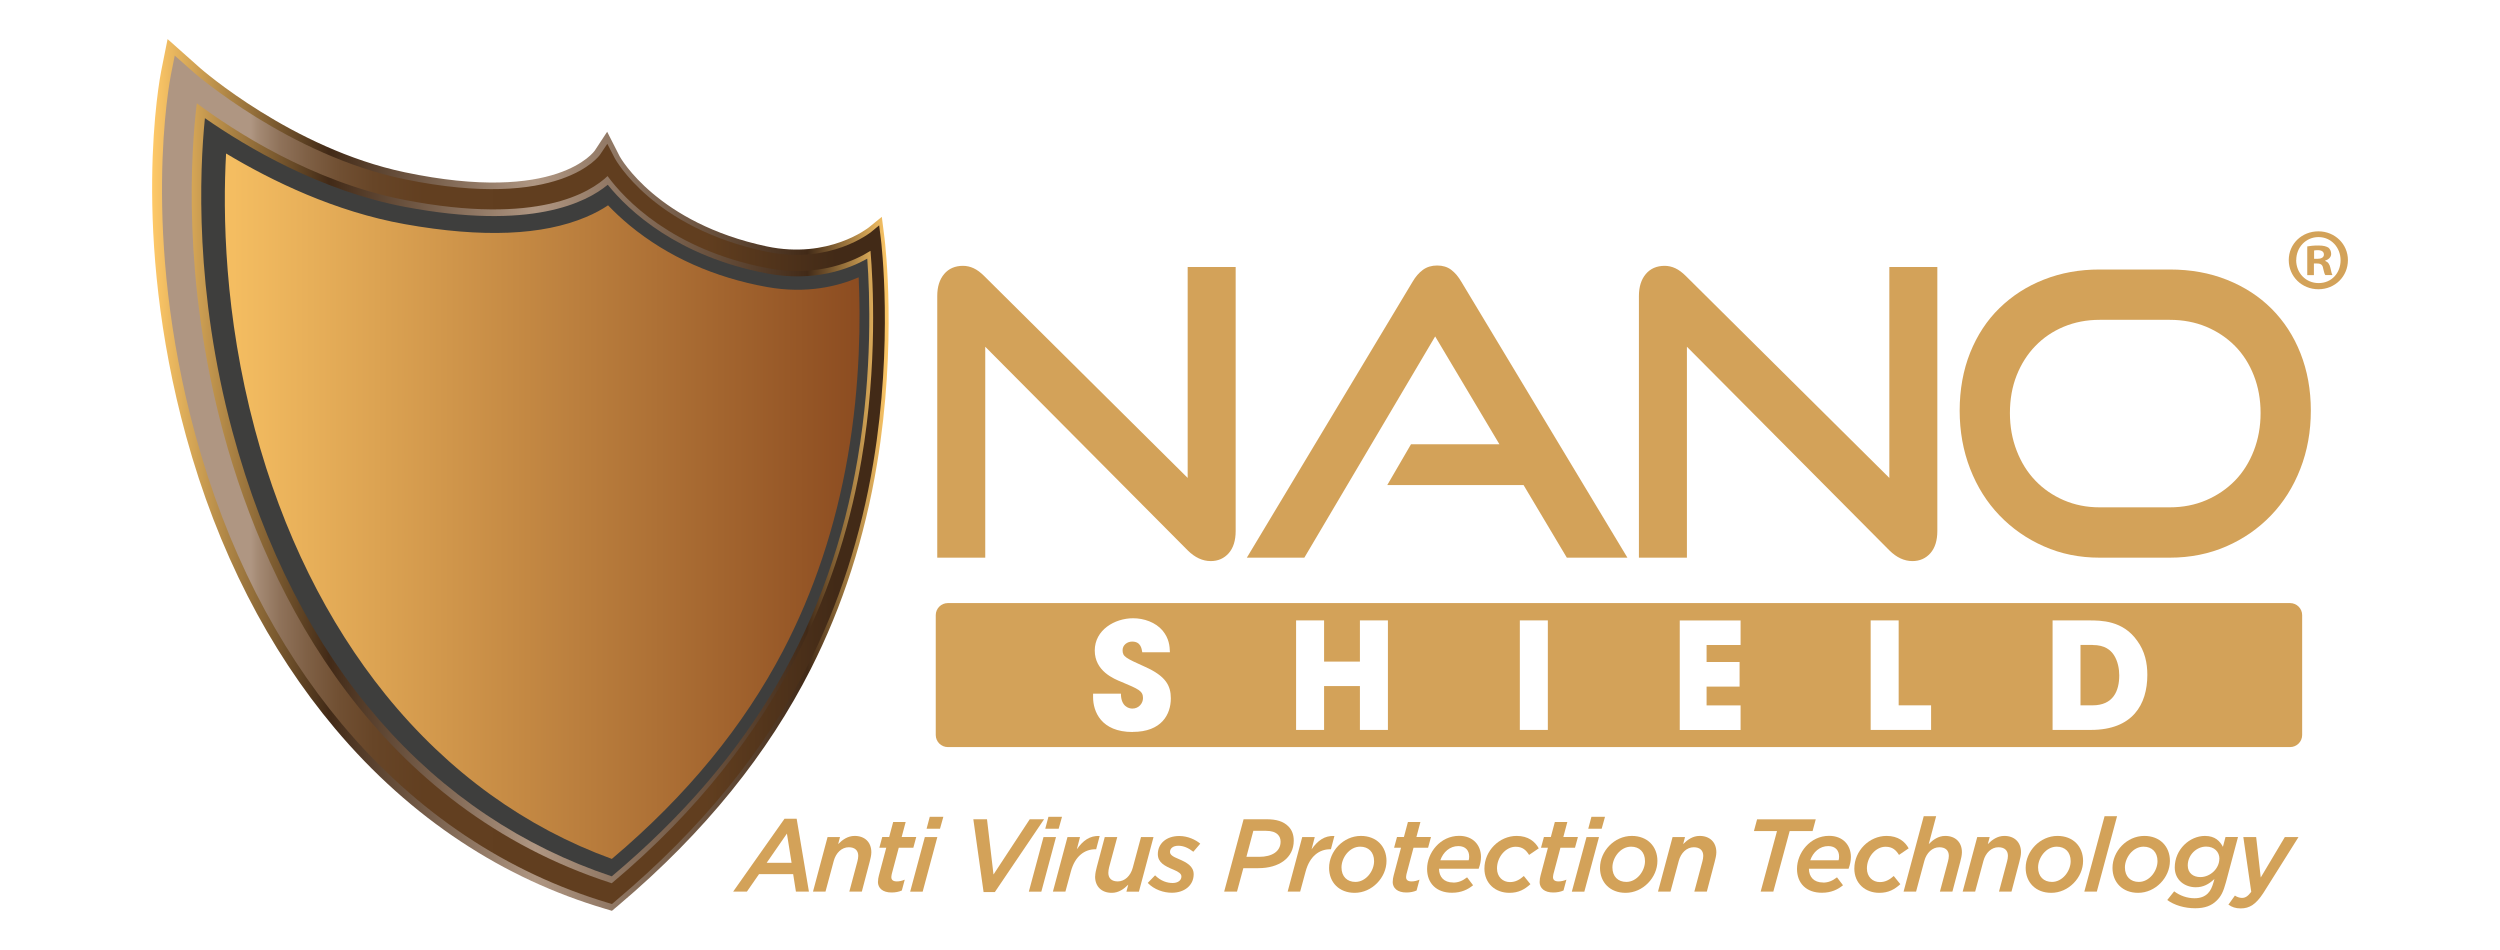 <?xml version="1.0" encoding="UTF-8"?>
<svg xmlns="http://www.w3.org/2000/svg" xmlns:xlink="http://www.w3.org/1999/xlink" viewBox="0 0 300 114">
  <defs>
    <style>
      .cls-1 {
        fill: url(#linear-gradient);
      }

      .cls-1, .cls-2, .cls-3, .cls-4, .cls-5 {
        stroke-width: 0px;
      }

      .cls-6 {
        mix-blend-mode: overlay;
      }

      .cls-2 {
        fill: url(#linear-gradient-2);
      }

      .cls-3 {
        fill: url(#linear-gradient-3);
      }

      .cls-7 {
        isolation: isolate;
      }

      .cls-4 {
        fill: #3e3e3d;
      }

      .cls-5 {
        fill: #d3a259;
      }
    </style>
    <linearGradient id="linear-gradient" x1="19.99" y1="58.41" x2="103.83" y2="58.41" gradientUnits="userSpaceOnUse">
      <stop offset="0" stop-color="#ffc968"/>
      <stop offset="1" stop-color="#8b4b20"/>
    </linearGradient>
    <linearGradient id="linear-gradient-2" x1="18.25" y1="57" x2="106.63" y2="57" gradientUnits="userSpaceOnUse">
      <stop offset="0" stop-color="#ffc968"/>
      <stop offset=".24" stop-color="#422a17"/>
      <stop offset=".52" stop-color="#af9682"/>
      <stop offset=".89" stop-color="#422a17"/>
      <stop offset="1" stop-color="#ffc968"/>
    </linearGradient>
    <linearGradient id="linear-gradient-3" x1="30.11" y1="57.57" x2="116.85" y2="57.57" gradientUnits="userSpaceOnUse">
      <stop offset="0" stop-color="#af9682"/>
      <stop offset=".01" stop-color="#a48a74"/>
      <stop offset=".04" stop-color="#8f725a"/>
      <stop offset=".08" stop-color="#7e5f44"/>
      <stop offset=".12" stop-color="#715033"/>
      <stop offset=".17" stop-color="#674527"/>
      <stop offset=".24" stop-color="#623f20"/>
      <stop offset=".43" stop-color="#613e1f"/>
      <stop offset=".63" stop-color="#613e1f"/>
      <stop offset=".81" stop-color="#422a17"/>
    </linearGradient>
  </defs>
  <g class="cls-7">
    <g id="Layer_1" data-name="Layer 1">
      <g>
        <g>
          <path class="cls-5" d="m94.14,98.25h1.46l1.47,8.74h-1.56l-.33-2.09h-4.1l-1.45,2.09h-1.65l6.16-8.74Zm.85,5.29l-.56-3.51-2.43,3.51h2.99Z"/>
          <path class="cls-5" d="m99.3,100.45h1.5l-.22.84c.52-.52,1.15-.98,1.98-.98,1.22,0,2,.76,2,1.96,0,.35-.1.77-.2,1.15l-.94,3.57h-1.5l.97-3.63c.06-.21.1-.47.1-.66,0-.66-.42-1.03-1.14-1.03-.84,0-1.54.67-1.8,1.64l-.99,3.68h-1.5l1.75-6.55Z"/>
          <path class="cls-5" d="m105.36,105.81c0-.25.04-.51.11-.76l.88-3.32h-.83l.35-1.29h.83l.48-1.8h1.5l-.48,1.8h1.75l-.35,1.29h-1.75l-.84,3.16c-.02.12-.05.27-.05.37,0,.33.22.51.66.51.3,0,.63-.07.95-.21l-.35,1.3c-.36.16-.77.24-1.23.24-1.05,0-1.64-.51-1.64-1.29Z"/>
          <path class="cls-5" d="m110.98,100.45h1.5l-1.76,6.55h-1.5l1.76-6.55Zm.6-2.43h1.62l-.4,1.43h-1.61l.38-1.43Z"/>
          <path class="cls-5" d="m116.8,98.31h1.64l.78,6.63,4.35-6.63h1.72l-5.91,8.74h-1.35l-1.23-8.74Z"/>
          <path class="cls-5" d="m125.22,100.45h1.5l-1.76,6.55h-1.5l1.76-6.55Zm.6-2.43h1.62l-.4,1.43h-1.61l.38-1.43Z"/>
          <path class="cls-5" d="m128.1,100.45h1.5l-.38,1.47c.72-1.04,1.57-1.67,2.74-1.6l-.42,1.59h-.09c-1.31,0-2.45.84-2.94,2.65l-.66,2.43h-1.5l1.75-6.55Z"/>
          <path class="cls-5" d="m131.42,105.17c0-.35.1-.77.2-1.15l.95-3.57h1.5l-.98,3.63c-.05.2-.09.47-.09.66,0,.66.41,1.03,1.13,1.03.84,0,1.54-.67,1.8-1.64l.99-3.68h1.5l-1.75,6.55h-1.5l.22-.84c-.52.52-1.15.98-1.98.98-1.22,0-2-.76-2-1.96Z"/>
          <path class="cls-5" d="m137.72,105.96l.89-.92c.69.69,1.45.92,2.11.92.6,0,1.05-.3,1.05-.78,0-.32-.3-.55-.95-.82-1.09-.45-1.88-.87-1.88-1.87,0-1.23.99-2.17,2.57-2.17,1.03,0,1.97.45,2.52.92l-.83.97c-.6-.47-1.19-.72-1.8-.72-.64,0-1,.32-1,.74,0,.33.3.55,1.04.85.99.42,1.8.88,1.8,1.83,0,1.35-1.13,2.22-2.62,2.22-.99,0-2.13-.38-2.89-1.18Z"/>
          <path class="cls-5" d="m149.24,98.31h2.74c1.18,0,2.03.25,2.63.86.42.42.64.99.64,1.71,0,2.09-1.79,3.3-4.24,3.3h-1.81l-.76,2.81h-1.54l2.33-8.68Zm1.85,4.51c1.59,0,2.58-.67,2.58-1.82,0-.35-.11-.63-.33-.85-.3-.3-.76-.45-1.4-.45h-1.54l-.83,3.12h1.52Z"/>
          <path class="cls-5" d="m156.27,100.45h1.5l-.38,1.47c.72-1.04,1.57-1.67,2.74-1.6l-.42,1.59h-.09c-1.31,0-2.45.84-2.94,2.65l-.66,2.43h-1.5l1.75-6.55Z"/>
          <path class="cls-5" d="m159.49,104.15c0-2,1.71-3.84,3.82-3.84,1.87,0,3.07,1.26,3.07,3,0,2-1.74,3.83-3.82,3.83-1.87,0-3.07-1.26-3.07-2.99Zm5.4-.81c0-1.1-.68-1.74-1.67-1.74-1.29,0-2.24,1.33-2.24,2.49,0,1.1.68,1.74,1.67,1.74,1.26,0,2.24-1.3,2.24-2.49Z"/>
          <path class="cls-5" d="m167.13,105.81c0-.25.04-.51.11-.76l.88-3.32h-.83l.35-1.29h.83l.48-1.8h1.5l-.48,1.8h1.75l-.35,1.29h-1.75l-.84,3.16c-.02.12-.05.27-.05.37,0,.33.22.51.66.51.3,0,.63-.07.95-.21l-.35,1.3c-.36.16-.77.24-1.23.24-1.05,0-1.64-.51-1.64-1.29Z"/>
          <path class="cls-5" d="m174.38,105.91c.63,0,1.12-.21,1.67-.63l.72.95c-.62.51-1.41.9-2.54.9-1.82,0-2.98-1.1-2.98-2.86,0-1.93,1.57-3.97,3.85-3.97,1.67,0,2.62,1.12,2.62,2.54,0,.46-.11.94-.28,1.41h-4.76c.01.98.59,1.65,1.7,1.65Zm1.86-2.68c.04-.1.06-.26.06-.45,0-.68-.4-1.25-1.3-1.25-1.02,0-1.82.72-2.16,1.7h3.4Z"/>
          <path class="cls-5" d="m178.13,104.23c0-2.14,1.79-3.92,3.87-3.92,1.4,0,2.21.69,2.65,1.49l-1.16.79c-.35-.56-.77-.98-1.61-.98-1.18,0-2.24,1.21-2.24,2.6,0,1.03.71,1.64,1.55,1.64.66,0,1.15-.27,1.67-.73l.79.98c-.68.62-1.41,1.04-2.52,1.04-1.69,0-3-1.13-3-2.91Z"/>
          <path class="cls-5" d="m184.76,105.81c0-.25.04-.51.11-.76l.88-3.32h-.83l.35-1.29h.83l.48-1.8h1.5l-.48,1.8h1.75l-.35,1.29h-1.75l-.84,3.16c-.02.12-.05.27-.05.37,0,.33.22.51.66.51.3,0,.63-.07.95-.21l-.35,1.3c-.36.16-.77.24-1.23.24-1.05,0-1.64-.51-1.64-1.29Z"/>
          <path class="cls-5" d="m190.38,100.45h1.5l-1.76,6.55h-1.5l1.76-6.55Zm.6-2.43h1.62l-.4,1.43h-1.61l.38-1.43Z"/>
          <path class="cls-5" d="m192,104.15c0-2,1.71-3.84,3.82-3.84,1.87,0,3.07,1.26,3.07,3,0,2-1.74,3.83-3.82,3.83-1.87,0-3.07-1.26-3.07-2.99Zm5.4-.81c0-1.1-.68-1.74-1.67-1.74-1.29,0-2.24,1.33-2.24,2.49,0,1.1.68,1.74,1.67,1.74,1.26,0,2.24-1.3,2.24-2.49Z"/>
          <path class="cls-5" d="m200.7,100.45h1.5l-.22.84c.52-.52,1.15-.98,1.98-.98,1.22,0,2,.76,2,1.96,0,.35-.1.77-.2,1.15l-.94,3.57h-1.5l.97-3.63c.06-.21.1-.47.1-.66,0-.66-.42-1.03-1.14-1.03-.84,0-1.54.67-1.8,1.64l-.99,3.68h-1.5l1.75-6.55Z"/>
          <path class="cls-5" d="m213.23,99.73h-2.76l.38-1.41h7.04l-.38,1.41h-2.75l-1.96,7.26h-1.52l1.96-7.26Z"/>
          <path class="cls-5" d="m218.77,105.91c.63,0,1.12-.21,1.67-.63l.72.95c-.62.51-1.41.9-2.54.9-1.82,0-2.98-1.1-2.98-2.86,0-1.93,1.57-3.97,3.85-3.97,1.67,0,2.62,1.12,2.62,2.54,0,.46-.11.94-.28,1.41h-4.76c.01.98.59,1.65,1.7,1.65Zm1.86-2.68c.04-.1.06-.26.06-.45,0-.68-.4-1.25-1.3-1.25-1.02,0-1.82.72-2.16,1.7h3.4Z"/>
          <path class="cls-5" d="m222.52,104.23c0-2.14,1.79-3.92,3.87-3.92,1.4,0,2.21.69,2.65,1.49l-1.16.79c-.35-.56-.77-.98-1.61-.98-1.18,0-2.24,1.21-2.24,2.6,0,1.03.71,1.64,1.55,1.64.66,0,1.15-.27,1.67-.73l.79.98c-.68.62-1.41,1.04-2.52,1.04-1.69,0-3-1.13-3-2.91Z"/>
          <path class="cls-5" d="m230.84,97.94h1.5l-.89,3.35c.52-.52,1.15-.98,1.98-.98,1.22,0,2,.76,2,1.96,0,.35-.1.77-.2,1.15l-.94,3.57h-1.5l.97-3.63c.06-.21.1-.47.1-.66,0-.66-.42-1.03-1.14-1.03-.84,0-1.54.67-1.8,1.64l-.99,3.68h-1.5l2.42-9.05Z"/>
          <path class="cls-5" d="m237.26,100.45h1.5l-.22.84c.52-.52,1.15-.98,1.98-.98,1.22,0,2,.76,2,1.96,0,.35-.1.77-.2,1.15l-.94,3.57h-1.5l.97-3.63c.06-.21.1-.47.1-.66,0-.66-.42-1.03-1.14-1.03-.84,0-1.54.67-1.8,1.64l-.99,3.68h-1.5l1.75-6.55Z"/>
          <path class="cls-5" d="m243.08,104.15c0-2,1.71-3.84,3.82-3.84,1.87,0,3.07,1.26,3.07,3,0,2-1.74,3.83-3.82,3.83-1.87,0-3.07-1.26-3.07-2.99Zm5.4-.81c0-1.1-.68-1.74-1.67-1.74-1.29,0-2.24,1.33-2.24,2.49,0,1.1.68,1.74,1.67,1.74,1.26,0,2.24-1.3,2.24-2.49Z"/>
          <path class="cls-5" d="m252.55,97.94h1.5l-2.43,9.05h-1.5l2.43-9.05Z"/>
          <path class="cls-5" d="m253.5,104.15c0-2,1.71-3.84,3.82-3.84,1.87,0,3.07,1.26,3.07,3,0,2-1.74,3.83-3.82,3.83-1.87,0-3.07-1.26-3.07-2.99Zm5.4-.81c0-1.1-.68-1.74-1.67-1.74-1.29,0-2.24,1.33-2.24,2.49,0,1.1.68,1.74,1.67,1.74,1.26,0,2.24-1.3,2.24-2.49Z"/>
          <path class="cls-5" d="m260.07,108l.83-1.04c.69.52,1.56.83,2.44.83.71,0,1.23-.21,1.6-.58.32-.32.52-.76.68-1.33l.11-.4c-.68.63-1.33.99-2.24.99-1.29,0-2.52-.84-2.52-2.37,0-2.18,1.8-3.79,3.62-3.79,1.24,0,1.8.64,2.16,1.31l.31-1.18h1.5l-1.44,5.4c-.32,1.19-.61,1.74-1.12,2.23-.61.61-1.41.92-2.58.92-1.28,0-2.52-.37-3.36-1Zm6.26-4.95c0-.83-.62-1.46-1.59-1.46-1.18,0-2.21,1.02-2.21,2.26,0,.93.67,1.4,1.51,1.4,1.2,0,2.28-1.03,2.28-2.19Z"/>
          <path class="cls-5" d="m267.4,108.57l.79-1.1c.22.16.57.28.84.28.38,0,.69-.16,1.12-.73l-.95-6.57h1.54l.55,4.85,2.89-4.85h1.64l-4.23,6.73c-.88,1.34-1.64,1.83-2.7,1.83-.62,0-1.07-.16-1.47-.45Z"/>
        </g>
        <g>
          <path class="cls-5" d="m274.82,72.37H113.74c-.8,0-1.45.65-1.45,1.45v14.38c0,.8.65,1.45,1.45,1.45h161.07c.8,0,1.45-.65,1.45-1.45v-14.38c0-.8-.65-1.45-1.45-1.45Zm-138.91,15.47c-3.8,0-4.74-2.49-4.74-4.17v-.43h3.34c0,1.53.94,1.79,1.37,1.79.8,0,1.28-.66,1.28-1.26,0-.87-.55-1.08-2.58-1.94-.92-.37-3.21-1.3-3.21-3.77s2.4-3.87,4.6-3.87c1.3,0,2.7.48,3.55,1.49.78.96.84,1.85.87,2.59h-3.32c-.07-.44-.18-1.28-1.21-1.28-.59,0-1.15.41-1.15,1.03,0,.78.35.94,2.72,2.01,2.45,1.1,3.07,2.24,3.07,3.77,0,1.92-1.1,4.03-4.58,4.03Zm30.64-.25h-3.36v-5.26h-4.3v5.26h-3.36v-13.14h3.36v4.94h4.3v-4.94h3.36v13.14Zm19.19,0h-3.36v-13.14h3.36v13.14Zm23.13-10.19h-4.08v2.04h3.96v2.95h-3.96v2.26h4.08v2.95h-7.3v-13.14h7.3v2.95Zm22.86,10.19h-7.25v-13.14h3.36v10.19h3.89v2.95Zm19.18,0h-4.6v-13.14h4.35c1.47,0,4.1,0,5.81,2.45.91,1.24,1.21,2.65,1.21,4.08,0,3.59-1.78,6.61-6.77,6.61Z"/>
          <path class="cls-5" d="m251.12,77.39h-1.46v7.25h1.44c2.5,0,3.21-1.74,3.21-3.6,0-.75-.16-1.69-.64-2.43-.39-.59-1.07-1.21-2.56-1.21Z"/>
        </g>
        <g>
          <path class="cls-5" d="m118.23,41.61v25.31h-5.76v-31.4c0-1.11.28-1.99.83-2.64.55-.65,1.31-.98,2.26-.98.44,0,.87.1,1.28.29.41.19.84.51,1.28.95l24.4,24.21v-25.31h5.76v31.68c0,1.14-.28,2.03-.83,2.66-.56.63-1.28.95-2.16.95-.98,0-1.9-.43-2.76-1.28l-24.31-24.45Z"/>
          <path class="cls-5" d="m188.02,66.92l-5.19-8.71h-16.36l2.85-4.9h10.61l-7.71-12.94-15.7,26.55h-6.9l19.89-33.11c.35-.6.76-1.08,1.24-1.43.48-.35,1.05-.52,1.71-.52s1.23.17,1.69.52c.46.35.86.83,1.21,1.43l19.93,33.11h-7.28Z"/>
          <path class="cls-5" d="m202.43,41.61v25.31h-5.76v-31.4c0-1.11.28-1.99.83-2.64.55-.65,1.31-.98,2.26-.98.44,0,.87.1,1.28.29.41.19.84.51,1.28.95l24.4,24.21v-25.31h5.76v31.68c0,1.14-.28,2.03-.83,2.66-.56.63-1.28.95-2.16.95-.98,0-1.9-.43-2.76-1.28l-24.31-24.45Z"/>
          <path class="cls-5" d="m251.95,66.92c-2.41,0-4.64-.45-6.68-1.36-2.05-.9-3.82-2.14-5.33-3.71-1.51-1.57-2.68-3.43-3.52-5.59-.84-2.16-1.26-4.49-1.26-6.99s.42-4.85,1.26-6.95c.84-2.09,2.01-3.88,3.52-5.35,1.51-1.47,3.28-2.62,5.33-3.42,2.05-.81,4.27-1.21,6.68-1.21h8.42c2.51,0,4.8.41,6.87,1.24,2.08.83,3.86,1.98,5.35,3.47,1.49,1.49,2.65,3.27,3.47,5.35.82,2.08,1.24,4.37,1.24,6.87s-.42,4.84-1.26,6.99c-.84,2.16-2.01,4.02-3.52,5.59-1.51,1.57-3.29,2.81-5.35,3.71-2.06.9-4.33,1.36-6.8,1.36h-8.42Zm8.42-6.04c1.59,0,3.05-.29,4.38-.86,1.33-.57,2.48-1.36,3.45-2.35.97-1,1.72-2.2,2.26-3.59.54-1.4.81-2.9.81-4.52s-.27-3.12-.81-4.5c-.54-1.38-1.29-2.56-2.26-3.54-.97-.98-2.12-1.75-3.45-2.31-1.33-.55-2.79-.83-4.38-.83h-8.42c-1.55,0-2.99.28-4.31.83-1.32.56-2.45,1.32-3.4,2.31-.95.98-1.7,2.16-2.24,3.52-.54,1.36-.81,2.87-.81,4.52s.27,3.12.81,4.52c.54,1.4,1.28,2.59,2.24,3.59.95,1,2.09,1.78,3.4,2.35,1.32.57,2.75.86,4.31.86h8.42Z"/>
        </g>
        <g>
          <path class="cls-1" d="m72.9,19.36s4.58,8.9,19.12,11.83c7.99,1.61,12.99-2.57,12.99-2.57,0,0,5.94,47.29-31.58,78.62C6.98,86.85,22.24,9.59,22.24,9.59c0,0,11.69,10.23,26.32,13.16,19.6,3.92,24.34-3.39,24.34-3.39Z"/>
          <g class="cls-6">
            <path class="cls-4" d="m72.97,24.64c.72.76,1.58,1.57,2.59,2.41,4.61,3.8,10.22,6.26,16.47,7.39,4.78.86,8.54-.09,11.01-1.16.22,4.79.22,12.71-1.31,21.51-1.46,8.39-4.05,16.21-7.8,23.37-4.68,8.91-11.41,17.23-20.51,24.91-10.24-3.72-19.55-10.3-27.18-19.75-6.96-8.63-12.33-19.38-15.65-31.79-3.69-13.78-3.86-25.94-3.46-33.11,5.53,3.32,13.11,6.99,21.45,8.48,9.39,1.68,16.55,1.33,21.71-.84,1.08-.45,1.97-.94,2.69-1.43m-.06-5.28s-4.74,7.31-24.34,3.39c-14.64-2.93-26.32-13.16-26.32-13.16,0,0-15.26,77.26,51.19,97.65,37.52-31.33,31.58-78.62,31.58-78.62,0,0-5,4.18-12.99,2.57-14.54-2.93-19.12-11.83-19.12-11.83h0Z"/>
          </g>
          <path class="cls-2" d="m73.44,109.3l-.83-.25c-12.12-3.58-23.26-10.75-32.42-21.64-7.94-9.45-14.08-21.32-17.86-35.07-6.72-24.47-3.14-43.04-2.99-43.8l.77-3.85,3.91,3.48c.11.1,11.05,9.66,24.54,12.5,18.35,3.86,22.78-2.55,22.82-2.61l1.48-2.25,1.5,2.95c.12.22,4.53,8.02,17.66,10.81,7.41,1.57,12.19-2.24,12.24-2.28l1.56-1.27.33,2.62c.06.51,1.52,12.55-.91,27.06-1.47,8.78-4.1,17-7.95,24.59-5.11,10.07-12.64,19.52-23.03,28.31l-.82.69ZM24.59,14.18c-.65,6.39-1.24,20.75,3.29,37.56,7.64,28.35,24.23,46.3,45.53,53.42,17.04-14.29,26.21-30.73,29.52-50.2,1.78-10.47,1.45-19.68,1.14-23.92-2.15,1.21-6.34,2.86-12.06,1.77-10.7-2.04-16.54-7.49-19.08-10.64-2.57,2.13-9.18,5.53-24.37,2.65-10.11-1.92-18.94-7.14-23.97-10.64Z"/>
          <path class="cls-3" d="m73.43,108.48l-.5-.15c-11.96-3.58-22.94-10.71-31.94-21.48-7.81-9.35-13.83-21.07-17.54-34.65-6.61-24.16-3.09-42.47-2.94-43.23l.46-2.3,2.34,2.07c.12.1,11.38,9.9,25.25,12.77,18.64,3.84,23.39-2.86,23.43-2.93l.89-1.32.9,1.74c.06.11,4.56,8.37,18.24,11.21,7.63,1.59,12.49-2.35,12.54-2.39l.94-.78.2,1.59c.06.51,1.51,12.48-.91,26.93-1.47,8.73-4.09,16.91-7.93,24.44-5.09,10-12.59,19.36-22.93,28.06l-.49.42ZM23.62,12.39c-.68,5.52-1.82,20.98,3.16,39.44,5.44,20.15,18.65,45.11,46.63,54.16,21.08-17.65,27.7-37.4,29.98-50.88,1.93-11.38,1.38-21.32,1.07-25.01-1.84,1.16-6.23,3.27-12.45,2.06-11.38-2.22-17.04-8.22-19.1-11.03-2.07,1.96-8.35,5.96-24.36,2.86-11.09-2.15-20.55-8.33-24.94-11.6Z"/>
        </g>
        <path class="cls-5" d="m281.75,31.21c0,1.96-1.54,3.5-3.54,3.5s-3.56-1.54-3.56-3.5,1.58-3.45,3.56-3.45,3.54,1.54,3.54,3.45Zm-6.21,0c0,1.54,1.14,2.76,2.7,2.76s2.63-1.22,2.63-2.74-1.12-2.78-2.65-2.78-2.67,1.24-2.67,2.76Zm2.13,1.81h-.8v-3.45c.32-.06.76-.11,1.33-.11.65,0,.95.11,1.2.25.19.15.34.42.34.76,0,.38-.29.67-.72.8v.04c.34.13.53.38.63.84.11.53.17.74.25.86h-.86c-.11-.13-.17-.44-.27-.84-.06-.38-.27-.55-.72-.55h-.38v1.39Zm.02-1.96h.38c.44,0,.8-.15.8-.51,0-.32-.23-.53-.74-.53-.21,0-.36.02-.44.04v.99Z"/>
      </g>
    </g>
  </g>
</svg>